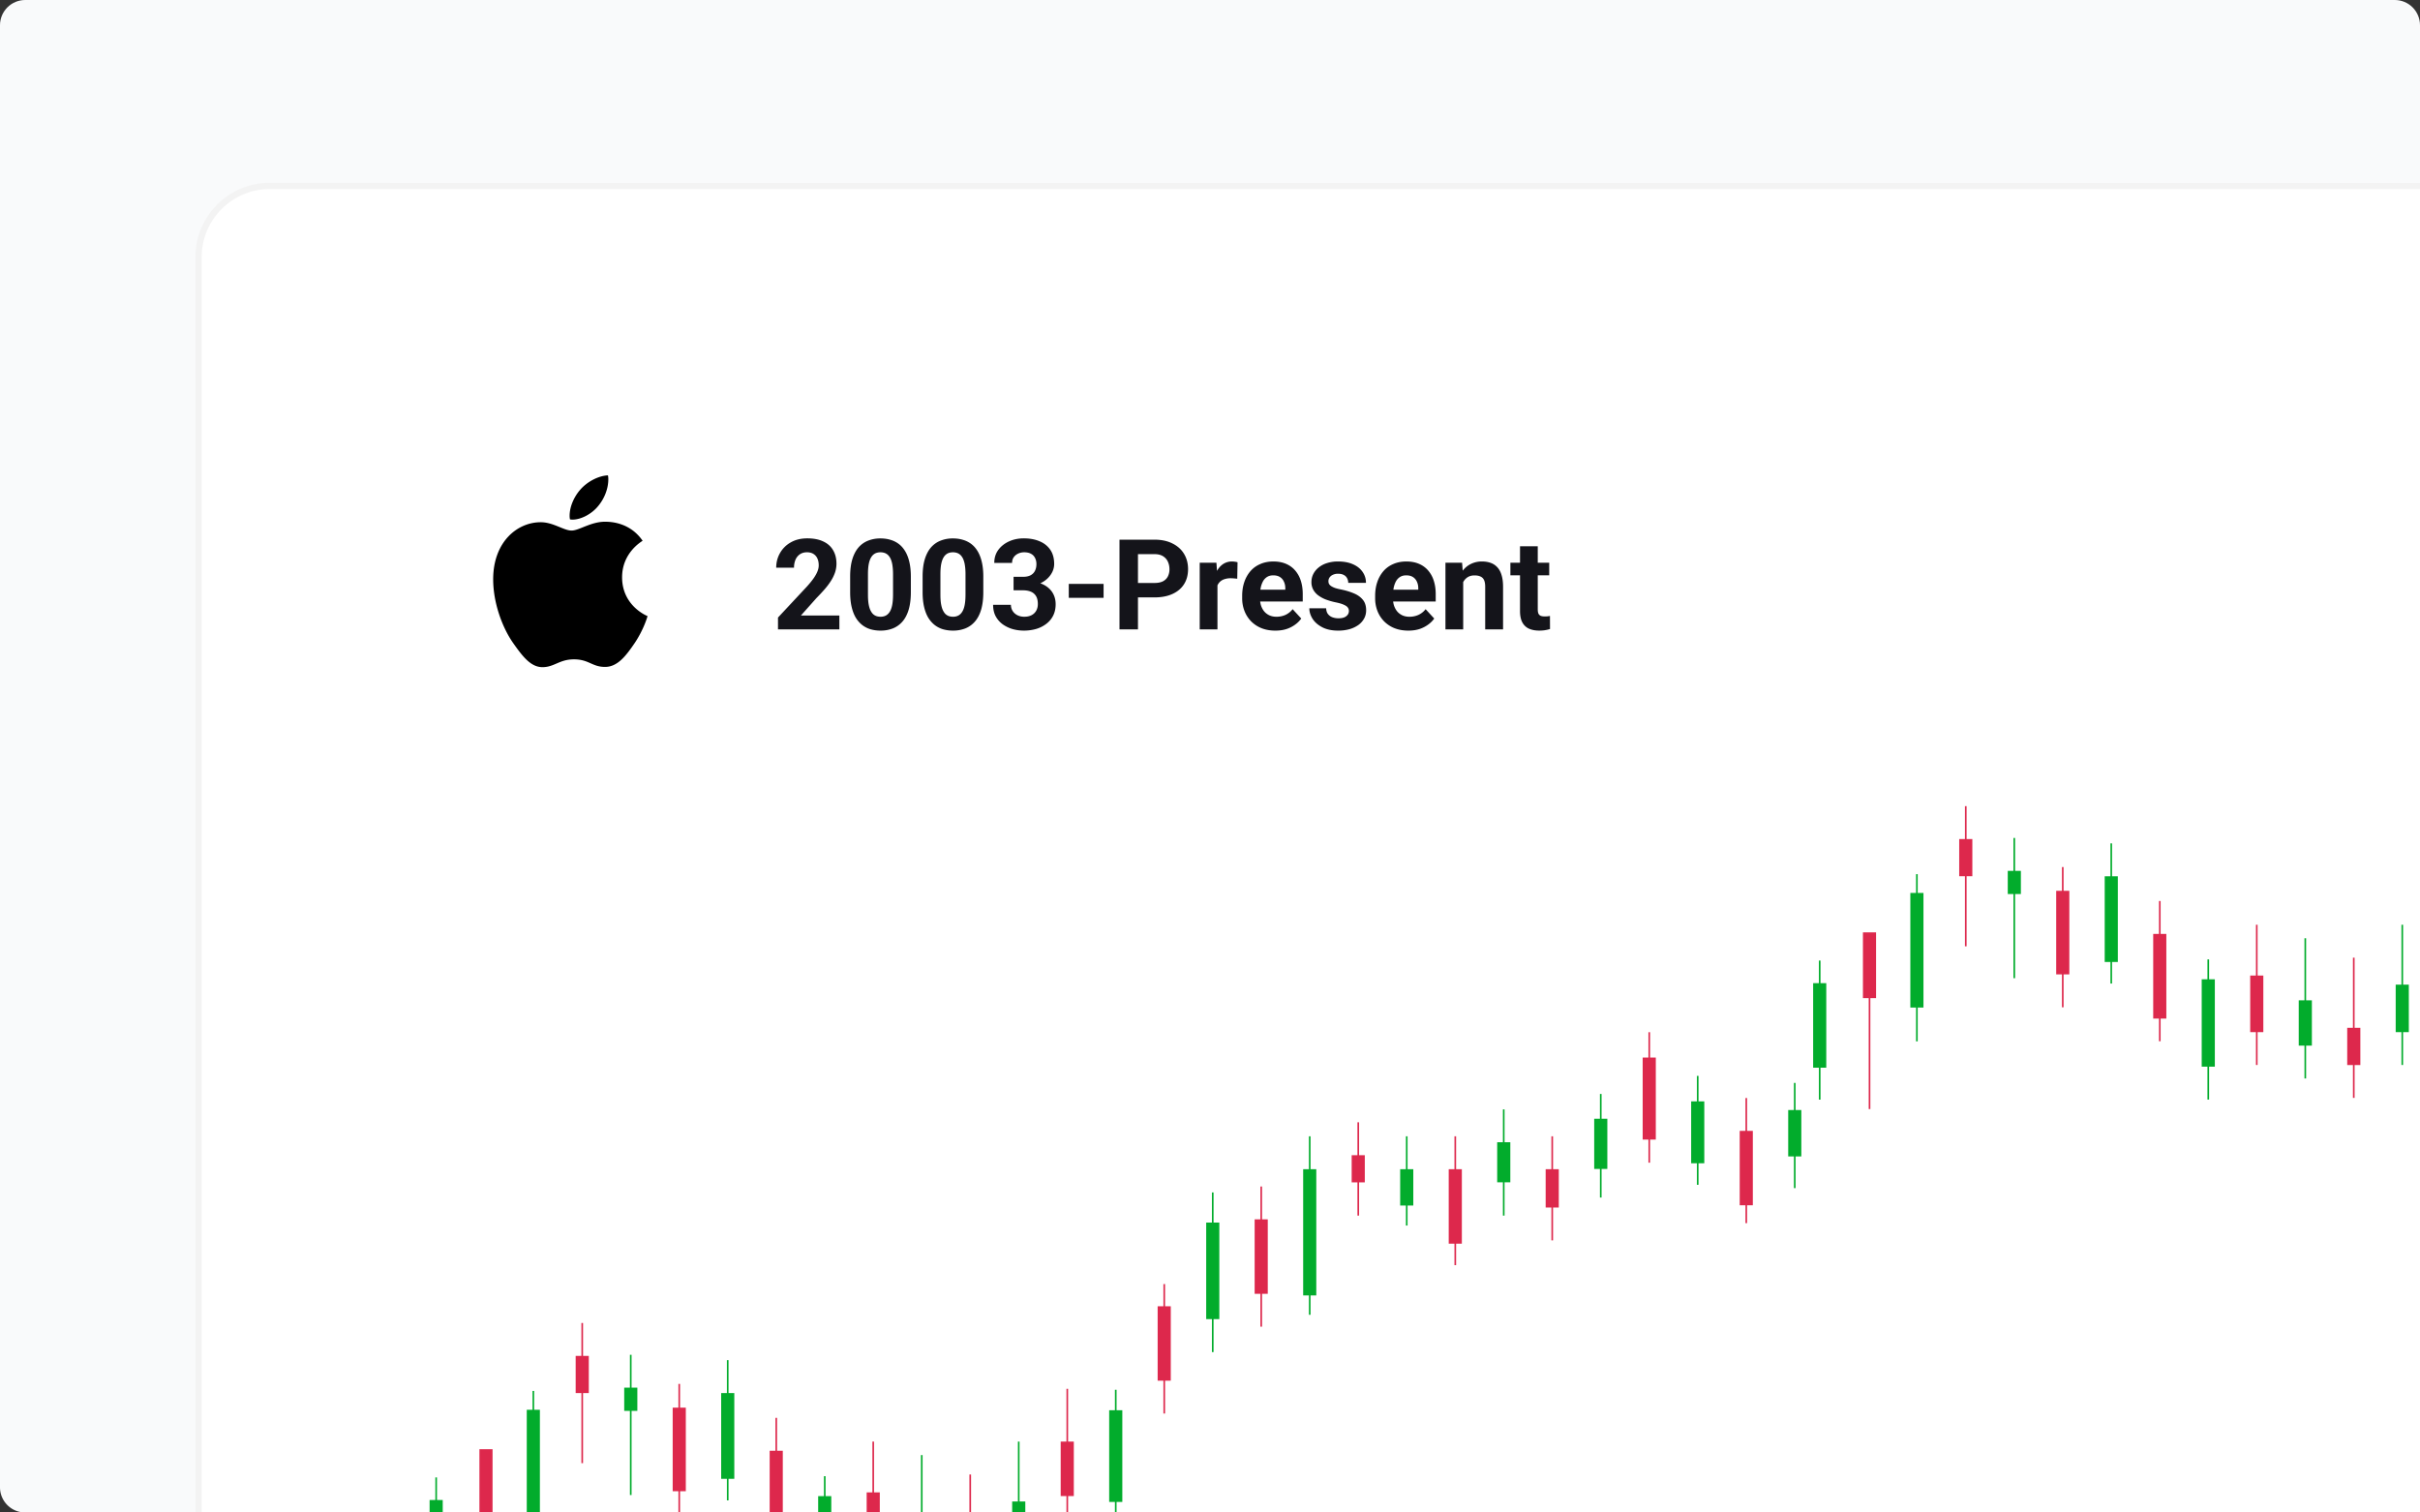 <svg xmlns="http://www.w3.org/2000/svg" width="384" height="240" fill="none"><rect width="100%" height="100%" fill="#333333" stroke="none"/><g clip-path="url(#a)"><path fill="#F9FAFB" d="M0 4a4 4 0 0 1 4-4h376a4 4 0 0 1 4 4v232a4 4 0 0 1-4 4H4a4 4 0 0 1-4-4z"/><rect width="519.802" height="382.484" x="31" y="29" fill="#fff" rx="31.503"/><rect width="519.802" height="382.484" x="31" y="29" fill="#fff" rx="11.814"/><rect width="518.802" height="381.484" x="31.5" y="29.5" stroke="#000" stroke-opacity=".05" rx="11.314"/><path fill="#02AC2C" fill-rule="evenodd" d="M381.057 168.992v-22.249h.26v22.249z" clip-rule="evenodd"/><path fill="#02AC2C" fill-rule="evenodd" d="M380.143 163.774v-7.533h2.083v7.533z" clip-rule="evenodd"/><path fill="#DD284C" fill-rule="evenodd" d="M373.361 174.214v-22.249h.261v22.249z" clip-rule="evenodd"/><path fill="#DD284C" fill-rule="evenodd" d="M372.451 168.996v-5.902h2.084v5.902z" clip-rule="evenodd"/><path fill="#02AC2C" fill-rule="evenodd" d="M365.668 171.13v-22.249h.26v22.249z" clip-rule="evenodd"/><path fill="#02AC2C" fill-rule="evenodd" d="M364.76 165.914v-7.188h2.084v7.188z" clip-rule="evenodd"/><path fill="#DD284C" fill-rule="evenodd" d="M357.969 168.992v-22.249h.26v22.249z" clip-rule="evenodd"/><path fill="#DD284C" fill-rule="evenodd" d="M357.057 163.78v-8.984h2.083v8.984z" clip-rule="evenodd"/><path fill="#02AC2C" fill-rule="evenodd" d="M350.273 174.483v-22.249h.261v22.249z" clip-rule="evenodd"/><path fill="#02AC2C" fill-rule="evenodd" d="M349.361 169.262v-13.867h2.084v13.867z" clip-rule="evenodd"/><path fill="#DD284C" fill-rule="evenodd" d="M342.582 165.223v-22.249h.261v22.249z" clip-rule="evenodd"/><path fill="#DD284C" fill-rule="evenodd" d="M341.666 161.631v-13.435h2.084v13.435z" clip-rule="evenodd"/><path fill="#02AC2C" fill-rule="evenodd" d="M334.879 156.071v-22.249h.26v22.249z" clip-rule="evenodd"/><path fill="#02AC2C" fill-rule="evenodd" d="M333.969 152.649v-13.605h2.084v13.605z" clip-rule="evenodd"/><path fill="#DD284C" fill-rule="evenodd" d="M327.184 159.832v-22.249h.26v22.249z" clip-rule="evenodd"/><path fill="#DD284C" fill-rule="evenodd" d="M326.273 154.616v-13.265h2.084v13.265z" clip-rule="evenodd"/><path fill="#02AC2C" fill-rule="evenodd" d="M319.488 155.217v-22.249h.261v22.249z" clip-rule="evenodd"/><path fill="#02AC2C" fill-rule="evenodd" d="M318.586 141.869v-3.679h2.084v3.679z" clip-rule="evenodd"/><path fill="#DD284C" fill-rule="evenodd" d="M311.795 150.164v-22.249h.26v22.249z" clip-rule="evenodd"/><path fill="#DD284C" fill-rule="evenodd" d="M310.883 139.039v-5.902h2.084v5.902z" clip-rule="evenodd"/><path fill="#02AC2C" fill-rule="evenodd" d="M304.037 165.241v-26.535h.261v26.535z" clip-rule="evenodd"/><path fill="#02AC2C" fill-rule="evenodd" d="M303.127 159.877V141.69h2.084v18.187z" clip-rule="evenodd"/><path fill="#DD284C" fill-rule="evenodd" d="M296.523 175.98v-22.361h.261v22.361z" clip-rule="evenodd"/><path fill="#DD284C" fill-rule="evenodd" d="M295.607 158.386V147.95h2.084v10.436z" clip-rule="evenodd"/><path fill="#02AC2C" fill-rule="evenodd" d="M288.613 174.49v-22.063h.261v22.063z" clip-rule="evenodd"/><path fill="#02AC2C" fill-rule="evenodd" d="M287.705 169.42v-13.417h2.084v13.417zm-3.049 19.106v-16.687h.261v16.687z" clip-rule="evenodd"/><path fill="#02AC2C" fill-rule="evenodd" d="M283.748 183.502v-7.363h2.084v7.363z" clip-rule="evenodd"/><path fill="#DD284C" fill-rule="evenodd" d="M276.965 194.087v-19.856h.26v19.856z" clip-rule="evenodd"/><path fill="#DD284C" fill-rule="evenodd" d="M276.053 191.255v-11.809h2.084v11.809z" clip-rule="evenodd"/><path fill="#02AC2C" fill-rule="evenodd" d="M269.258 188.008v-17.284h.26v17.284z" clip-rule="evenodd"/><path fill="#02AC2C" fill-rule="evenodd" d="M268.35 184.584v-9.814h2.083v9.814z" clip-rule="evenodd"/><path fill="#DD284C" fill-rule="evenodd" d="M261.57 184.497v-20.71h.261v20.71z" clip-rule="evenodd"/><path fill="#DD284C" fill-rule="evenodd" d="M260.656 180.824v-13.007h2.084v13.007z" clip-rule="evenodd"/><path fill="#02AC2C" fill-rule="evenodd" d="M253.875 190.019v-16.434h.26v16.434z" clip-rule="evenodd"/><path fill="#02AC2C" fill-rule="evenodd" d="M252.965 185.483v-7.96h2.084v7.96z" clip-rule="evenodd"/><path fill="#DD284C" fill-rule="evenodd" d="M246.174 196.824v-16.517h.26v16.517z" clip-rule="evenodd"/><path fill="#DD284C" fill-rule="evenodd" d="M245.262 191.606v-6.076h2.084v6.076z" clip-rule="evenodd"/><path fill="#02AC2C" fill-rule="evenodd" d="M238.479 192.892v-16.861h.26v16.861z" clip-rule="evenodd"/><path fill="#02AC2C" fill-rule="evenodd" d="M237.57 187.611v-6.358h2.084v6.358z" clip-rule="evenodd"/><path fill="#DD284C" fill-rule="evenodd" d="M230.791 200.76v-20.453h.26v20.453z" clip-rule="evenodd"/><path fill="#DD284C" fill-rule="evenodd" d="M229.879 197.343V185.53h2.084v11.813z" clip-rule="evenodd"/><path fill="#02AC2C" fill-rule="evenodd" d="M223.088 194.47v-14.163h.26v14.163z" clip-rule="evenodd"/><path fill="#02AC2C" fill-rule="evenodd" d="M222.176 191.296v-5.766h2.084v5.766z" clip-rule="evenodd"/><path fill="#DD284C" fill-rule="evenodd" d="M215.396 192.893v-14.809h.261v14.809z" clip-rule="evenodd"/><path fill="#DD284C" fill-rule="evenodd" d="M214.48 187.612v-4.305h2.084v4.305z" clip-rule="evenodd"/><path fill="#02AC2C" fill-rule="evenodd" d="M207.693 208.633v-28.326h.261v28.326z" clip-rule="evenodd"/><path fill="#02AC2C" fill-rule="evenodd" d="M206.783 205.555v-20.026h2.084v20.026z" clip-rule="evenodd"/><path fill="#DD284C" fill-rule="evenodd" d="M199.998 210.517v-22.249h.261v22.249z" clip-rule="evenodd"/><path fill="#DD284C" fill-rule="evenodd" d="M199.084 205.299V193.49h2.084v11.809z" clip-rule="evenodd"/><path fill="#02AC2C" fill-rule="evenodd" d="M192.305 214.545v-25.331h.26v25.331z" clip-rule="evenodd"/><path fill="#02AC2C" fill-rule="evenodd" d="M191.396 209.315v-15.318h2.084v15.318z" clip-rule="evenodd"/><path fill="#DD284C" fill-rule="evenodd" d="M184.609 224.298v-20.54h.261v20.54z" clip-rule="evenodd"/><path fill="#DD284C" fill-rule="evenodd" d="M183.693 219.081v-11.808h2.084v11.808z" clip-rule="evenodd"/><path fill="#02AC2C" fill-rule="evenodd" d="M176.914 242.781v-22.249h.261v22.249z" clip-rule="evenodd"/><path fill="#02AC2C" fill-rule="evenodd" d="M176.002 238.321V223.77h2.084v14.551z" clip-rule="evenodd"/><path fill="#DD284C" fill-rule="evenodd" d="M169.223 242.624v-22.253h.26v22.253z" clip-rule="evenodd"/><path fill="#DD284C" fill-rule="evenodd" d="M168.307 237.398v-8.644h2.083v8.644z" clip-rule="evenodd"/><path fill="#02AC2C" fill-rule="evenodd" d="M161.52 251.003v-22.249h.26v22.249z" clip-rule="evenodd"/><path fill="#02AC2C" fill-rule="evenodd" d="M160.609 245.785v-7.532h2.084v7.532z" clip-rule="evenodd"/><path fill="#DD284C" fill-rule="evenodd" d="M153.824 256.225v-22.249h.261v22.249z" clip-rule="evenodd"/><path fill="#02AC2C" fill-rule="evenodd" d="M146.133 253.141v-22.249h.26v22.249z" clip-rule="evenodd"/><path fill="#DD284C" fill-rule="evenodd" d="M138.432 251.003v-22.249h.26v22.249z" clip-rule="evenodd"/><path fill="#DD284C" fill-rule="evenodd" d="M137.52 245.791v-8.984h2.083v8.984z" clip-rule="evenodd"/><path fill="#02AC2C" fill-rule="evenodd" d="M130.74 256.487v-22.249h.261v22.249z" clip-rule="evenodd"/><path fill="#02AC2C" fill-rule="evenodd" d="M129.824 251.273v-13.866h2.084v13.866z" clip-rule="evenodd"/><path fill="#DD284C" fill-rule="evenodd" d="M123.045 247.234v-22.249h.26v22.249z" clip-rule="evenodd"/><path fill="#DD284C" fill-rule="evenodd" d="M122.129 243.642v-13.434h2.084v13.434z" clip-rule="evenodd"/><path fill="#02AC2C" fill-rule="evenodd" d="M115.342 238.082v-22.249h.26v22.249z" clip-rule="evenodd"/><path fill="#02AC2C" fill-rule="evenodd" d="M114.434 234.66v-13.605h2.083v13.605z" clip-rule="evenodd"/><path fill="#DD284C" fill-rule="evenodd" d="M107.65 241.843v-22.249h.261v22.249z" clip-rule="evenodd"/><path fill="#DD284C" fill-rule="evenodd" d="M106.74 236.627v-13.265h2.084v13.265z" clip-rule="evenodd"/><path fill="#02AC2C" fill-rule="evenodd" d="M99.955 237.228v-22.249h.261v22.249z" clip-rule="evenodd"/><path fill="#02AC2C" fill-rule="evenodd" d="M99.049 223.873v-3.679h2.084v3.679z" clip-rule="evenodd"/><path fill="#DD284C" fill-rule="evenodd" d="M92.256 232.175v-22.249h.26v22.249z" clip-rule="evenodd"/><path fill="#DD284C" fill-rule="evenodd" d="M91.346 221.05v-5.902h2.084v5.902z" clip-rule="evenodd"/><path fill="#02AC2C" fill-rule="evenodd" d="M84.5 247.252v-26.535h.26v26.535z" clip-rule="evenodd"/><path fill="#02AC2C" fill-rule="evenodd" d="M83.586 241.888v-18.187h2.084v18.187z" clip-rule="evenodd"/><path fill="#DD284C" fill-rule="evenodd" d="M76.986 257.984v-22.362h.26v22.362z" clip-rule="evenodd"/><path fill="#DD284C" fill-rule="evenodd" d="M76.074 240.397v-10.435h2.084v10.435z" clip-rule="evenodd"/><path fill="#02AC2C" fill-rule="evenodd" d="M69.08 256.493V234.43h.26v22.063z" clip-rule="evenodd"/><path fill="#02AC2C" fill-rule="evenodd" d="M68.168 251.431v-13.417h2.084v13.417z" clip-rule="evenodd"/><g clip-path="url(#b)"><g clip-path="url(#c)"><path fill="#000" d="M101.969 85.808c-.175.136-3.256 1.893-3.256 5.798 0 4.517 3.921 6.115 4.038 6.154-.018.097-.623 2.188-2.067 4.319-1.288 1.875-2.633 3.747-4.679 3.747s-2.572-1.202-4.934-1.202c-2.302 0-3.12 1.241-4.992 1.241S82.902 104.131 81.4 102c-1.739-2.502-3.144-6.389-3.144-10.078 0-5.917 3.803-9.055 7.546-9.055 1.989 0 3.647 1.321 4.896 1.321 1.188 0 3.042-1.4 5.304-1.4.858 0 3.939.08 5.967 3.02m-7.04-5.525c.935-1.123 1.597-2.681 1.597-4.24a3 3 0 0 0-.057-.612c-1.523.058-3.334 1.026-4.426 2.308-.858.986-1.658 2.544-1.658 4.124 0 .237.039.475.057.55.096.019.253.04.409.04 1.366 0 3.084-.925 4.077-2.17"/></g></g><path fill="#14141A" d="M133.189 97.669v2.2h-9.739V97.99l4.606-4.937q.693-.773 1.095-1.36.4-.596.577-1.065.185-.48.185-.91 0-.645-.215-1.104a1.6 1.6 0 0 0-.635-.724q-.411-.255-1.017-.254-.645 0-1.115.313a2 2 0 0 0-.704.87 3.2 3.2 0 0 0-.234 1.261h-2.826q0-1.27.606-2.327a4.45 4.45 0 0 1 1.711-1.691q1.105-.636 2.621-.636 1.496 0 2.522.489 1.037.48 1.565 1.388.537.9.537 2.151 0 .705-.225 1.379a6.2 6.2 0 0 1-.645 1.33q-.41.654-.997 1.33-.587.674-1.301 1.398l-2.473 2.776zm11.342-6.17v2.464q0 1.603-.342 2.767-.343 1.153-.988 1.897-.636.733-1.515 1.085a5.2 5.2 0 0 1-1.956.352 5.7 5.7 0 0 1-1.603-.215 4 4 0 0 1-1.34-.694 4.4 4.4 0 0 1-1.017-1.183q-.42-.724-.645-1.721t-.225-2.288v-2.464q0-1.604.342-2.748.352-1.153.988-1.887a3.9 3.9 0 0 1 1.525-1.075 5.2 5.2 0 0 1 1.955-.352q.86 0 1.594.225.744.215 1.34.674.595.46 1.017 1.183.42.714.645 1.712.225.987.225 2.268m-2.826 2.835v-3.216q0-.773-.088-1.35a4 4 0 0 0-.244-.978 2.1 2.1 0 0 0-.411-.664 1.5 1.5 0 0 0-.557-.372 2 2 0 0 0-.695-.117q-.478 0-.85.186a1.6 1.6 0 0 0-.616.596q-.255.4-.391 1.076-.127.664-.127 1.623v3.216q0 .772.078 1.36.088.585.254 1.007.175.41.411.674.244.254.557.372.323.117.704.117.47 0 .831-.186.371-.195.626-.606.264-.42.391-1.095.127-.674.127-1.643m14.324-2.835v2.464q0 1.603-.342 2.767-.342 1.153-.988 1.897-.635.733-1.515 1.085a5.2 5.2 0 0 1-1.956.352 5.7 5.7 0 0 1-1.603-.215 4 4 0 0 1-1.34-.694 4.4 4.4 0 0 1-1.016-1.183q-.421-.724-.646-1.721t-.225-2.288v-2.464q0-1.604.343-2.748.351-1.153.987-1.887.645-.733 1.525-1.075a5.2 5.2 0 0 1 1.956-.352q.86 0 1.594.225.743.215 1.339.674.597.46 1.017 1.183.42.714.645 1.712.225.987.225 2.268m-2.825 2.835v-3.216q0-.773-.088-1.35a4 4 0 0 0-.245-.978 2.1 2.1 0 0 0-.411-.664 1.5 1.5 0 0 0-.557-.372 2 2 0 0 0-.694-.117q-.48 0-.851.186a1.6 1.6 0 0 0-.616.596q-.254.4-.391 1.076-.127.664-.127 1.623v3.216q0 .772.078 1.36.089.585.254 1.007.177.41.411.674a1.5 1.5 0 0 0 .557.372q.323.117.704.117a1.8 1.8 0 0 0 .832-.186q.371-.195.625-.606.264-.42.391-1.095.128-.674.128-1.643m7.626-2.806h1.506q.723 0 1.193-.244.469-.254.694-.704.234-.46.234-1.066 0-.548-.215-.968a1.46 1.46 0 0 0-.635-.665q-.43-.244-1.085-.244-.518 0-.959.205-.44.206-.704.577t-.264.9h-2.825q0-1.174.625-2.044.636-.87 1.702-1.36 1.065-.488 2.346-.488 1.447 0 2.533.47 1.085.46 1.691 1.358.606.9.606 2.23 0 .674-.312 1.31a3.7 3.7 0 0 1-.9 1.134q-.577.498-1.408.802-.831.293-1.867.293h-1.956zm0 2.141v-1.456h1.956q1.162 0 2.043.264.88.264 1.476.762.597.489.9 1.164.303.664.303 1.476 0 .997-.381 1.78a3.7 3.7 0 0 1-1.076 1.31 4.9 4.9 0 0 1-1.603.821 7 7 0 0 1-2.005.274 6.5 6.5 0 0 1-1.769-.244 5.3 5.3 0 0 1-1.565-.753 3.9 3.9 0 0 1-1.114-1.271q-.411-.773-.411-1.829h2.826q0 .547.273.978.274.43.753.675.489.244 1.086.244.674 0 1.153-.244a1.76 1.76 0 0 0 .743-.704q.264-.46.264-1.066 0-.783-.283-1.252a1.7 1.7 0 0 0-.812-.704q-.528-.225-1.251-.225zm14.285-1.016v2.21h-5.524v-2.21zm8.066 2.14h-3.627v-2.287h3.627q.841 0 1.369-.274.528-.284.773-.782a2.5 2.5 0 0 0 .244-1.124q0-.636-.244-1.183a2 2 0 0 0-.773-.88q-.528-.333-1.369-.333h-2.61v11.938h-2.933V85.633h5.543q1.672 0 2.865.607 1.203.596 1.838 1.652.636 1.056.636 2.415 0 1.379-.636 2.386-.635 1.007-1.838 1.554-1.192.548-2.865.548m10.003-3.196v8.272h-2.816v-10.58h2.65zm3.187-2.376-.048 2.61a7 7 0 0 0-.499-.049 5 5 0 0 0-.518-.029 3.1 3.1 0 0 0-1.037.156 1.84 1.84 0 0 0-.723.44 1.9 1.9 0 0 0-.431.714q-.137.42-.156.959l-.567-.177q0-1.026.205-1.887.206-.87.597-1.515.4-.646.977-.997a2.5 2.5 0 0 1 1.32-.352q.236 0 .48.039.243.03.4.088m6.004 10.843q-1.232 0-2.21-.391a4.85 4.85 0 0 1-1.662-1.105 4.9 4.9 0 0 1-1.037-1.633 5.5 5.5 0 0 1-.361-1.994v-.392q0-1.202.342-2.2a5.2 5.2 0 0 1 .978-1.73q.645-.734 1.564-1.124.92-.401 2.073-.401 1.124 0 1.995.371.87.372 1.456 1.056a4.55 4.55 0 0 1 .9 1.643q.303.948.303 2.112v1.173h-8.409v-1.877h5.642v-.215q0-.587-.215-1.047a1.66 1.66 0 0 0-.626-.743q-.42-.273-1.075-.273-.558 0-.959.244a1.9 1.9 0 0 0-.655.684 3.7 3.7 0 0 0-.371 1.037 6.6 6.6 0 0 0-.118 1.29v.392q0 .634.176 1.173.186.537.519.929.342.39.821.606.489.215 1.105.215.762 0 1.418-.293a3.1 3.1 0 0 0 1.144-.91l1.368 1.487a4.1 4.1 0 0 1-.909.919 4.9 4.9 0 0 1-1.369.723q-.801.274-1.828.274m11.664-3.119a.9.9 0 0 0-.176-.548q-.175-.244-.655-.45-.47-.215-1.359-.39a11 11 0 0 1-1.496-.44 5.2 5.2 0 0 1-1.193-.656 2.85 2.85 0 0 1-.782-.9 2.5 2.5 0 0 1-.283-1.202q0-.664.283-1.251a3.2 3.2 0 0 1 .831-1.037 3.9 3.9 0 0 1 1.33-.713 5.6 5.6 0 0 1 1.78-.264q1.378 0 2.366.44.997.44 1.525 1.212.538.763.538 1.74h-2.816a1.5 1.5 0 0 0-.176-.733 1.16 1.16 0 0 0-.528-.518q-.352-.195-.919-.196a1.84 1.84 0 0 0-.812.167 1.25 1.25 0 0 0-.528.43 1.04 1.04 0 0 0-.176.586q0 .245.098.44.108.186.342.343.236.156.606.293.382.127.939.235 1.144.234 2.044.616.899.37 1.427 1.016.528.636.528 1.672 0 .705-.313 1.291a3.1 3.1 0 0 1-.899 1.027 4.6 4.6 0 0 1-1.408.674 6.6 6.6 0 0 1-1.829.235q-1.476 0-2.503-.528-1.017-.528-1.545-1.34-.518-.821-.518-1.681h2.67q.019.576.293.929.283.352.714.508.44.156.948.157.548 0 .909-.147a1.3 1.3 0 0 0 .548-.41 1 1 0 0 0 .195-.607m9.436 3.119q-1.233 0-2.21-.391a4.85 4.85 0 0 1-1.662-1.105 4.9 4.9 0 0 1-1.037-1.633 5.5 5.5 0 0 1-.361-1.994v-.392q0-1.202.342-2.2a5.2 5.2 0 0 1 .978-1.73q.645-.734 1.564-1.124.92-.401 2.073-.401 1.123 0 1.995.371.87.372 1.456 1.056a4.55 4.55 0 0 1 .9 1.643q.303.948.303 2.112v1.173h-8.409v-1.877h5.642v-.215q0-.587-.215-1.047a1.66 1.66 0 0 0-.626-.743q-.42-.273-1.075-.273-.558 0-.959.244a1.9 1.9 0 0 0-.655.684 3.7 3.7 0 0 0-.371 1.037 6.5 6.5 0 0 0-.118 1.29v.392q0 .634.176 1.173.186.537.519.929.342.39.821.606.489.215 1.105.215.762 0 1.418-.293a3.06 3.06 0 0 0 1.143-.91l1.369 1.487a4.1 4.1 0 0 1-.909.919 4.9 4.9 0 0 1-1.369.723q-.802.274-1.828.274m8.702-8.516v8.32h-2.816V89.29h2.64zm-.411 2.66h-.763q0-1.174.304-2.113.303-.948.85-1.613.548-.675 1.301-1.027a3.9 3.9 0 0 1 1.701-.361q.743 0 1.359.215.617.214 1.056.684.45.47.684 1.242.245.773.245 1.887v6.746h-2.836v-6.756q0-.704-.195-1.095a1.1 1.1 0 0 0-.577-.547q-.372-.167-.919-.167-.567 0-.988.225-.41.225-.684.626-.264.39-.401.92-.137.528-.137 1.133m14.06-4.919v1.995h-6.16V89.29zm-4.634-2.61h2.816v10q0 .46.117.704a.7.7 0 0 0 .371.342q.245.088.616.088.264 0 .47-.02.215-.028.362-.058l.009 2.073q-.362.117-.782.186t-.929.068q-.929 0-1.623-.303a2.24 2.24 0 0 1-1.056-.997q-.37-.685-.371-1.8z"/></g><defs><clipPath id="a"><path fill="#fff" d="M0 4a4 4 0 0 1 4-4h376a4 4 0 0 1 4 4v236H0z"/></clipPath><clipPath id="b"><path fill="#fff" d="M71.906 75.517h35.704v35.703H71.906z"/></clipPath><clipPath id="c"><path fill="#fff" d="M71.91 75.517h35.704v35.703H71.91z"/></clipPath></defs></svg>